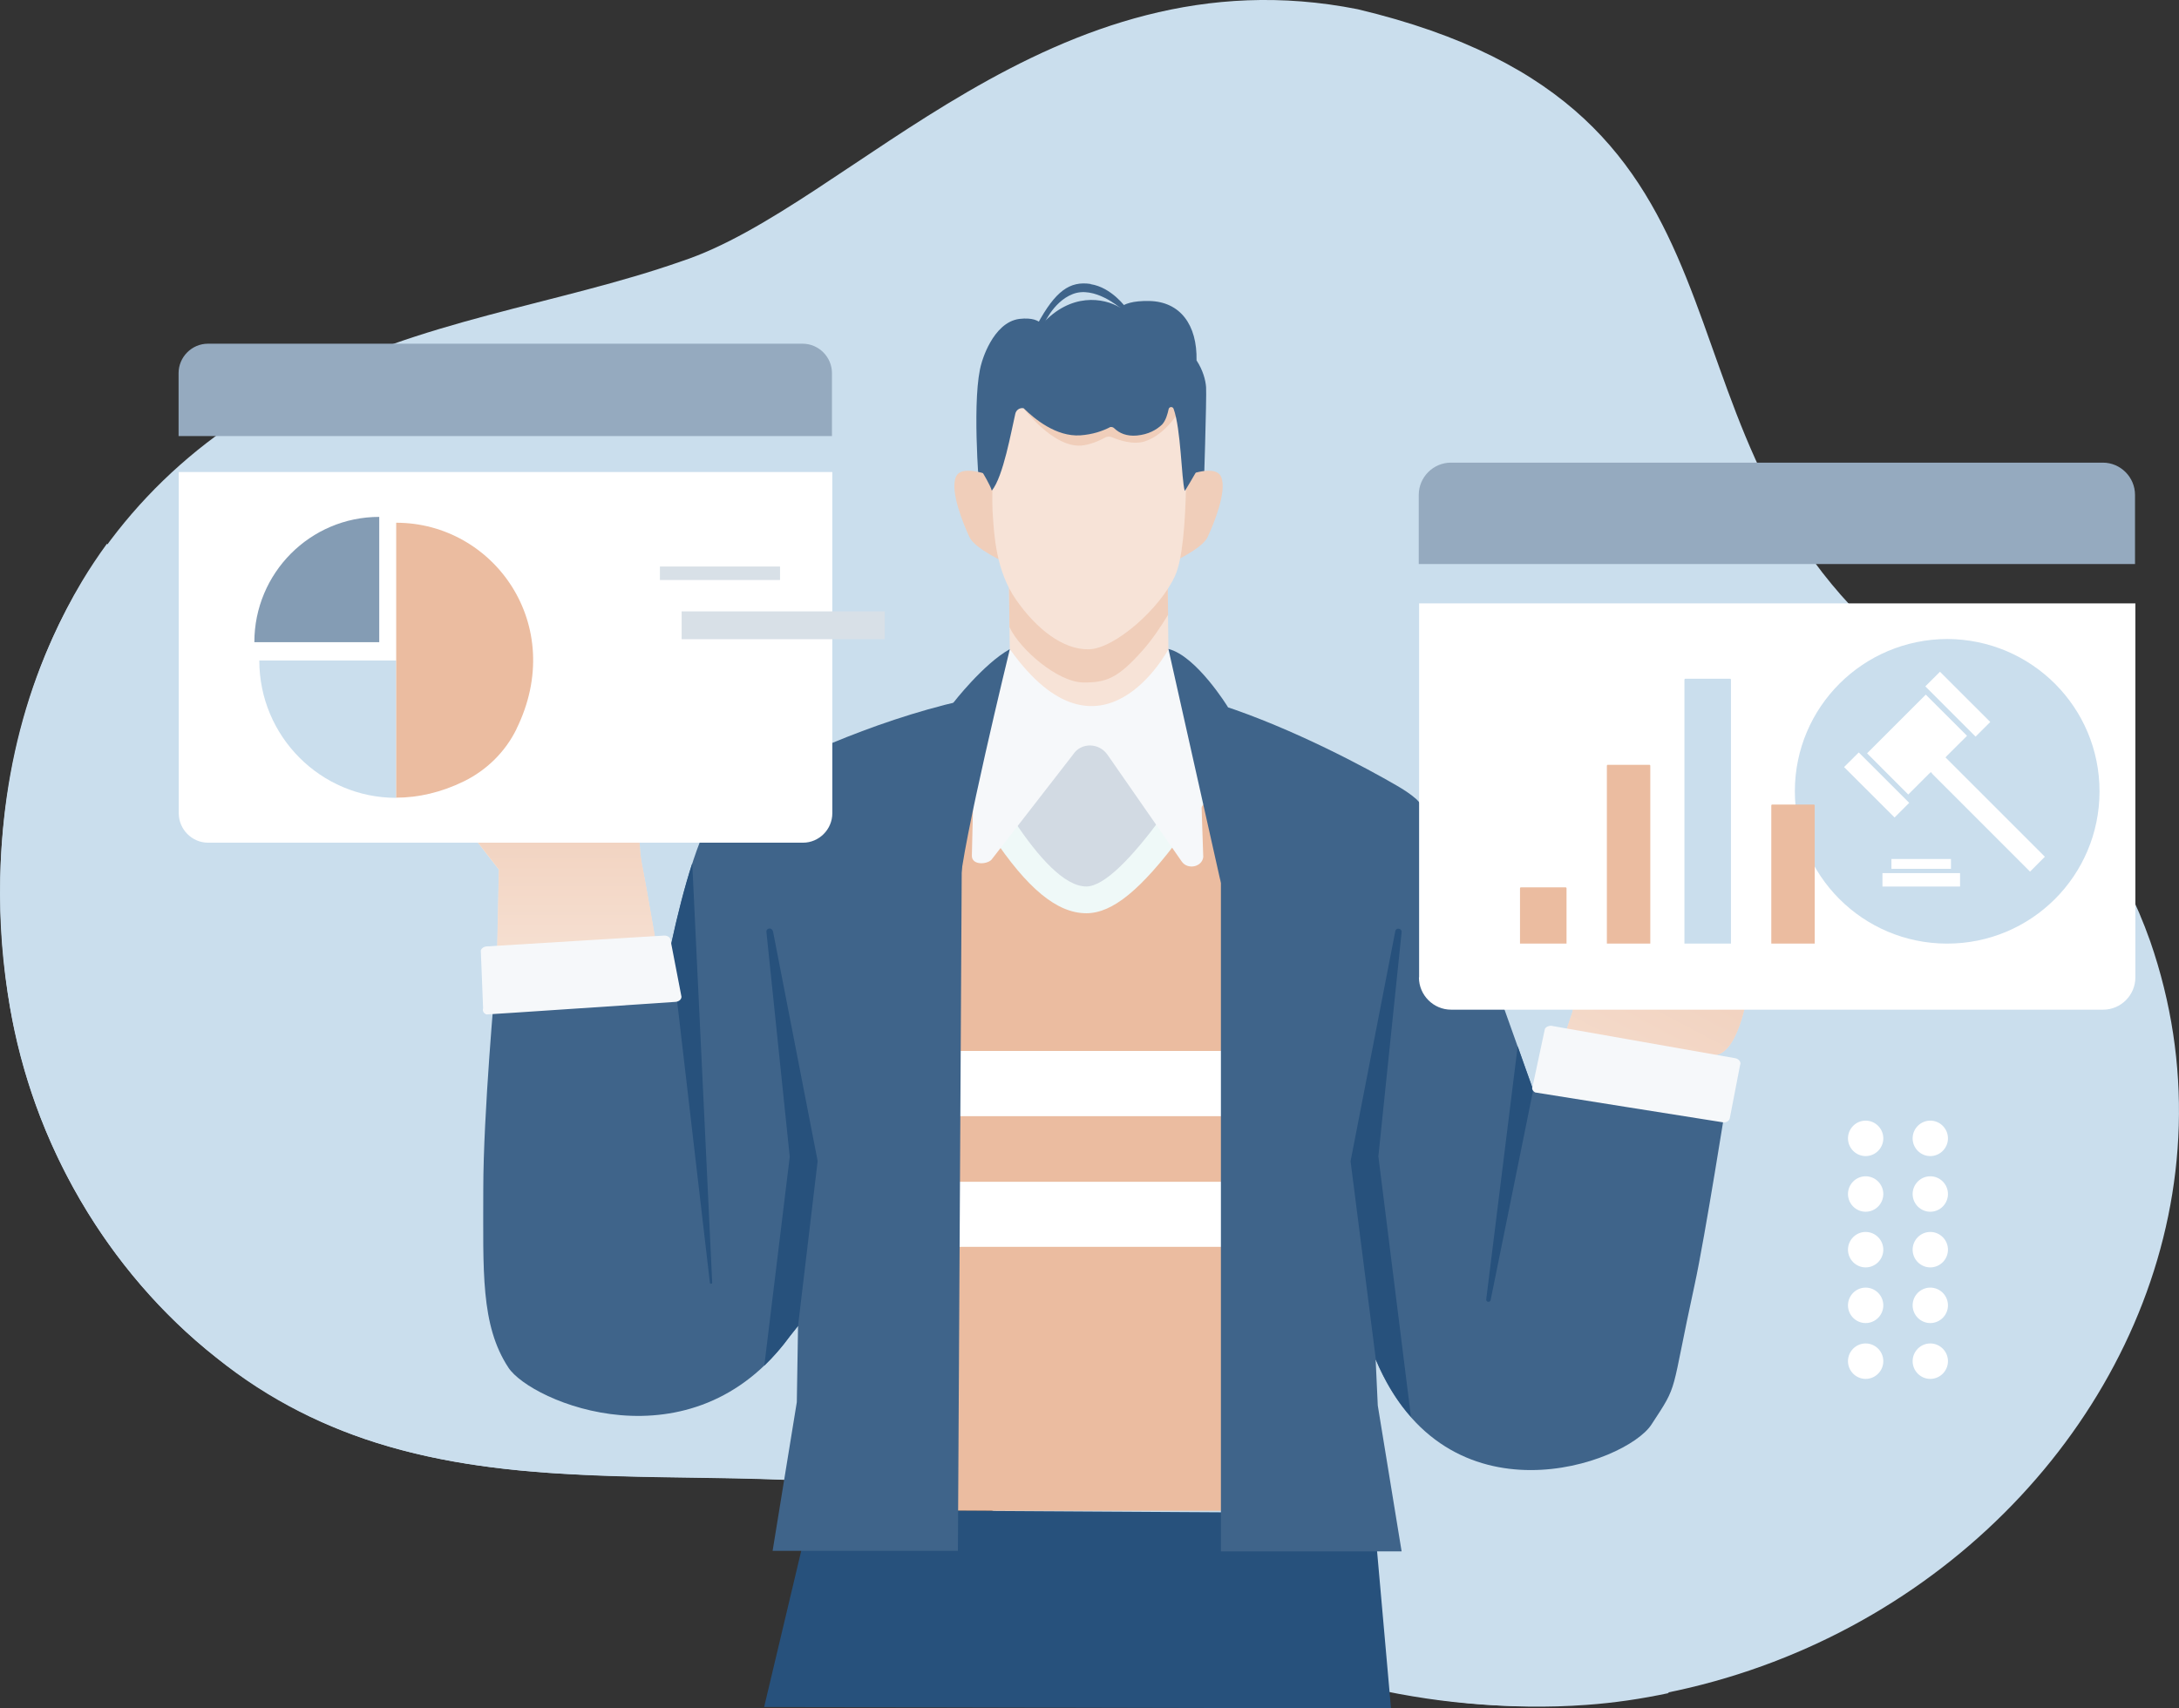 <svg width="658" height="516" viewBox="0 0 658 516" fill="none" xmlns="http://www.w3.org/2000/svg">
<rect x="0" y="0" width="658" height="516" fill="#333333" stroke="none"/>
<g clip-path="url(#clip0_24_341)">
<path d="M649.305 284.287C632.557 236.906 600.286 220.202 568.656 192.576C493.233 125.118 538.412 33.354 409.97 2.784C317.425 -15.58 256.724 62.158 205.785 78.915C168.607 91.978 125.988 96.743 90.304 116.392C17.975 152.209 -9.441 227.697 2.933 303.721C9.761 344.892 32.324 384.029 65.234 409.995C130.362 462.73 213.092 437.352 284.141 452.075C300.73 454.538 315.131 462.997 327.293 472.259C514.196 594.433 700.832 432.909 649.305 284.287Z" fill="#CADEED"/>
<path d="M504.008 511.396L32.271 164.255C29.657 167.842 27.15 171.59 24.803 175.498C-1.867 220.095 -6.881 279.148 9.068 328.563C24.216 375.516 60.167 416.098 106.253 433.23C146.418 448.167 190.05 445.276 232.082 446.722C252.991 447.418 274.113 448.97 294.382 454.431C314.492 459.839 325.213 472.688 343.135 482.325C384.633 504.65 431.679 518.409 479.098 514.929C487.419 514.34 495.74 513.109 504.008 511.342V511.396Z" fill="#CADEED"/>
<path d="M374.659 216.562H277.634V456.305H374.659V216.562Z" fill="#EBBCA0"/>
<g style="mix-blend-mode:soft-light">
<path d="M281.688 220.042C285.848 228.715 292.302 241.403 299.556 252.379C310.171 268.333 319.185 275.828 328.04 275.828C335.934 275.828 344.522 268.815 356.737 252.379C363.618 243.116 370.232 232.623 374.659 225.288V216.615H280.034L281.688 220.095V220.042Z" fill="#EFF9F8"/>
</g>
<path d="M529.931 256.769C527.477 253.342 508.969 250.023 508.969 250.023C508.969 250.023 512.756 240.332 518.623 231.124C524.17 222.451 529.238 216.615 520.81 212.814C515.583 210.458 497.981 234.229 489.553 249.166C486.512 242.099 481.925 236.317 477.818 234.925C474.298 233.694 470.03 235.675 470.617 238.191C471.524 242.367 476.005 248.31 477.125 256.18C478.298 264.853 477.125 295.477 477.125 295.477C475.791 301.473 474.831 305.756 474.831 305.756L465.123 334.774L464.803 338.682L473.978 345.856L514.569 349.443L518.196 318.659C525.557 317.213 527.904 298.582 527.904 298.582C527.904 298.582 536.759 295.048 536.599 287.607C536.439 280.218 532.331 260.142 529.931 256.715V256.769Z" fill="#F7E3D7"/>
<path d="M464.963 336.273L465.07 334.774L474.778 305.756C474.778 305.756 479.738 283.591 482.885 269.297L502.568 260.463C504.541 259.606 506.728 259.338 508.862 259.82C514.303 261.052 524.544 263.729 524.544 266.994C524.49 271.438 527.958 298.582 527.958 298.582C527.958 298.582 525.611 317.213 518.25 318.659L514.996 346.284C507.315 344.999 478.618 340.074 465.017 336.273H464.963Z" fill="url(#paint0_linear_24_341)"/>
<path d="M149.885 297.618L150.632 262.658C150.632 262.658 123.002 227.644 122.628 223.2C122.255 218.703 129.882 204.783 136.657 197.877C143.431 190.97 148.231 187.062 154.632 195.628C161.033 204.194 171.861 218.328 174.475 221.005C177.142 223.682 180.929 224.592 183.329 217.15C185.676 209.709 191.17 201.036 197.837 199.911C204.505 198.787 198.584 211.904 198.051 215.973C197.517 219.988 196.291 237.067 194.05 244.562C192.823 248.577 192.877 256.233 193.837 261.052C195.224 267.905 199.704 294.299 199.704 294.299L149.938 297.672L149.885 297.618Z" fill="#F7E3D7"/>
<path d="M199.704 294.192C199.704 294.192 195.224 267.798 193.837 260.945C192.877 256.126 192.823 248.47 194.05 244.455C194.477 243.009 194.904 241.189 195.277 239.155C185.943 233.051 175.808 233.212 173.088 230.696C169.461 227.269 158.153 203.445 148.285 204.301C141.084 204.944 129.936 219.453 124.548 227.109C130.843 237.495 150.685 262.604 150.685 262.604L149.938 297.565L199.704 294.192Z" fill="url(#paint1_linear_24_341)"/>
<g style="mix-blend-mode:soft-light">
<path d="M283.661 337.129H373.752V317.427H283.981L283.661 337.129Z" fill="white"/>
</g>
<g style="mix-blend-mode:soft-light">
<path d="M283.128 376.587H373.752V356.938H283.394L283.128 376.587Z" fill="white"/>
</g>
<path d="M414.824 457.055L244.883 456.037L230.748 515.572L420.051 516L414.824 457.055Z" fill="#27517C"/>
<path d="M224.881 237.174C222.747 238.405 220.667 239.744 218.853 241.35C213.039 246.596 207.599 262.444 202.585 285.733L149.565 296.655C149.565 296.655 145.938 336.326 145.938 359.187C145.938 383.868 145.084 400.197 153.512 413.046C160.286 423.433 208.879 444.152 238.482 403.624L240.989 400.465L240.616 423.486L233.308 468.405H289.262L290.702 211.583C262.432 218.007 235.869 230.803 224.934 237.12L224.881 237.174Z" fill="#3F648A"/>
<path d="M465.123 321.924L462.99 329.259C452.908 301.098 434.399 247.399 427.732 241.403C425.918 239.797 423.838 238.459 421.705 237.227C413.064 232.195 390.608 220.042 368.685 212.921V468.565H423.251L416.051 424.503L415.41 410.637C436.906 461.605 490.94 442.117 498.674 430.286C507.102 417.436 504.275 422.148 511.742 387.99C514.783 374.124 521.663 330.544 521.663 330.544L465.123 322.032V321.924Z" fill="#3F648A"/>
<g style="mix-blend-mode:soft-light">
<path d="M582.898 365.986C579.964 365.986 577.564 363.577 577.564 360.633C577.564 357.688 579.964 355.279 582.898 355.279C585.831 355.279 588.232 357.688 588.232 360.633C588.232 363.577 585.831 365.986 582.898 365.986Z" fill="white"/>
</g>
<g style="mix-blend-mode:soft-light">
<path d="M582.898 382.797C579.964 382.797 577.564 380.388 577.564 377.443C577.564 374.499 579.964 372.09 582.898 372.09C585.831 372.09 588.232 374.499 588.232 377.443C588.232 380.388 585.831 382.797 582.898 382.797Z" fill="white"/>
</g>
<g style="mix-blend-mode:soft-light">
<path d="M558.041 360.633C558.041 357.688 560.442 355.279 563.375 355.279C566.309 355.279 568.709 357.688 568.709 360.633C568.709 363.577 566.309 365.986 563.375 365.986C560.442 365.986 558.041 363.577 558.041 360.633Z" fill="white"/>
</g>
<g style="mix-blend-mode:soft-light">
<path d="M558.041 377.443C558.041 374.499 560.442 372.09 563.375 372.09C566.309 372.09 568.709 374.499 568.709 377.443C568.709 380.388 566.309 382.797 563.375 382.797C560.442 382.797 558.041 380.388 558.041 377.443Z" fill="white"/>
</g>
<g style="mix-blend-mode:soft-light">
<path d="M582.898 349.175C579.964 349.175 577.564 346.766 577.564 343.822C577.564 340.877 579.964 338.468 582.898 338.468C585.831 338.468 588.232 340.877 588.232 343.822C588.232 346.766 585.831 349.175 582.898 349.175Z" fill="white"/>
</g>
<g style="mix-blend-mode:soft-light">
<path d="M558.041 343.822C558.041 340.877 560.442 338.468 563.375 338.468C566.309 338.468 568.709 340.877 568.709 343.822C568.709 346.766 566.309 349.175 563.375 349.175C560.442 349.175 558.041 346.766 558.041 343.822Z" fill="white"/>
</g>
<g style="mix-blend-mode:soft-light">
<path d="M582.898 399.608C579.964 399.608 577.564 397.199 577.564 394.254C577.564 391.31 579.964 388.901 582.898 388.901C585.831 388.901 588.232 391.31 588.232 394.254C588.232 397.199 585.831 399.608 582.898 399.608Z" fill="white"/>
</g>
<g style="mix-blend-mode:soft-light">
<path d="M582.898 416.473C579.964 416.473 577.564 414.064 577.564 411.119C577.564 408.174 579.964 405.765 582.898 405.765C585.831 405.765 588.232 408.174 588.232 411.119C588.232 414.064 585.831 416.473 582.898 416.473Z" fill="white"/>
</g>
<g style="mix-blend-mode:soft-light">
<path d="M558.041 394.254C558.041 391.31 560.442 388.901 563.375 388.901C566.309 388.901 568.709 391.31 568.709 394.254C568.709 397.199 566.309 399.608 563.375 399.608C560.442 399.608 558.041 397.199 558.041 394.254Z" fill="white"/>
</g>
<g style="mix-blend-mode:soft-light">
<path d="M558.041 411.119C558.041 408.174 560.442 405.765 563.375 405.765C566.309 405.765 568.709 408.174 568.709 411.119C568.709 414.064 566.309 416.473 563.375 416.473C560.442 416.473 558.041 414.064 558.041 411.119Z" fill="white"/>
</g>
<g style="mix-blend-mode:soft-light">
<path d="M53.98 245.633C53.98 250.505 57.98 254.52 62.834 254.52H242.483C247.337 254.52 251.337 250.505 251.337 245.633V142.572H53.98V245.633Z" fill="white"/>
</g>
<path d="M242.429 103.81H62.781C57.927 103.81 53.926 107.826 53.926 112.698V131.704H251.231V112.698C251.231 107.826 247.23 103.81 242.376 103.81H242.429Z" fill="#95AABF"/>
<path d="M78.303 199.483H119.641V240.975C96.812 240.975 78.303 222.397 78.303 199.483Z" fill="#CADEED"/>
<path d="M76.809 193.968C76.809 173.089 93.665 156.117 114.521 156.117V193.968H76.809Z" fill="#849CB4"/>
<path d="M155.966 220.202C152.605 227.055 147.005 232.569 140.177 235.942C133.19 239.369 126.255 240.921 119.641 240.921V157.884C149.138 157.884 171.381 188.829 155.966 220.149V220.202Z" fill="#EBBCA0"/>
<g style="mix-blend-mode:soft-light">
<path d="M428.479 295.209C428.479 300.563 432.853 304.953 438.187 304.953H635.117C640.451 304.953 644.825 300.563 644.825 295.209V182.244H428.532V295.209H428.479Z" fill="white"/>
</g>
<g clip-path="url(#clip1_24_341)">
<path d="M588.033 193C613.448 193.107 634.033 213.604 634 239.078C633.967 264.478 613.391 285.049 587.902 285C562.519 284.951 541.935 264.388 542 238.881C542.066 213.53 562.593 193.074 588.033 193Z" fill="#CADEED"/>
<path d="M617.385 258.878L616.097 260.165C615.096 261.158 614.104 262.158 613.12 263.158C613.071 263.207 613.046 263.232 613.03 263.248C613.005 263.232 612.972 263.207 612.923 263.158C605.6 255.828 598.276 248.498 590.952 241.177L583.629 233.855C583.571 233.798 583.514 233.732 583.457 233.65L583.079 233.183L582.628 233.593C582.538 233.675 582.464 233.74 582.39 233.814L581.201 235.003C579.561 236.643 577.921 238.283 576.289 239.922C576.272 239.939 576.256 239.955 576.248 239.963C576.248 239.963 576.231 239.947 576.215 239.939C573.033 236.749 569.843 233.56 566.661 230.379L563.807 227.526L581.537 209.8L584.482 212.743C587.615 215.875 590.756 219.015 593.897 222.139C593.946 222.188 593.97 222.221 593.987 222.229C593.97 222.254 593.946 222.278 593.897 222.328C592.396 223.812 590.903 225.304 589.411 226.796L588.074 228.132C588 228.206 587.926 228.28 587.852 228.362L587.483 228.755L617.499 258.763C617.499 258.763 617.426 258.845 617.393 258.878" fill="white"/>
<path d="M596.562 222.475C596.562 222.475 596.529 222.442 596.513 222.426C592.543 218.449 588.574 214.481 584.605 210.513L581.398 207.307L585.818 202.888C585.818 202.888 585.835 202.904 585.851 202.921L589.361 206.43C593.208 210.275 597.054 214.12 600.909 217.966C600.958 218.007 600.982 218.039 600.999 218.056C600.982 218.072 600.958 218.105 600.925 218.138C599.523 219.515 598.071 220.958 596.619 222.442C596.603 222.459 596.587 222.475 596.57 222.483" fill="white"/>
<path d="M576.428 242.587L572.213 246.801C572.213 246.801 572.147 246.867 572.106 246.908C572.065 246.875 572.024 246.834 572.008 246.809L556.942 231.756C556.942 231.756 556.885 231.699 556.869 231.674C556.869 231.674 556.877 231.674 556.885 231.658C557.91 230.641 558.927 229.625 559.944 228.608L561.297 227.263C561.297 227.263 561.363 227.329 561.396 227.362L576.428 242.39C576.428 242.39 576.502 242.464 576.527 242.497C576.494 242.53 576.461 242.562 576.428 242.595" fill="white"/>
<path d="M591.813 267.758C587.738 267.758 583.653 267.758 579.577 267.758C575.887 267.758 572.196 267.758 568.514 267.758C568.49 267.758 568.465 267.758 568.449 267.758C568.449 267.741 568.449 267.725 568.449 267.709C568.465 266.184 568.465 264.945 568.449 263.789C568.449 263.757 568.449 263.732 568.449 263.707C568.473 263.707 568.506 263.707 568.555 263.707C571.819 263.707 575.083 263.707 578.347 263.707H580.184H591.649C591.731 263.707 591.813 263.707 591.887 263.707C591.887 263.773 591.887 263.847 591.887 263.921V265.118C591.887 265.962 591.887 266.815 591.887 267.659C591.887 267.692 591.887 267.725 591.887 267.741C591.871 267.741 591.838 267.741 591.805 267.741" fill="white"/>
<path d="M571.188 262.412C571.188 262.412 571.171 262.412 571.163 262.412C571.163 262.387 571.163 262.346 571.163 262.281C571.188 261.486 571.188 260.616 571.163 259.551C571.163 259.493 571.163 259.46 571.163 259.444C571.18 259.444 571.212 259.444 571.262 259.444C577.191 259.452 583.12 259.444 589.058 259.444C589.091 259.444 589.115 259.444 589.14 259.444C589.14 259.46 589.14 259.485 589.14 259.51C589.115 260.534 589.115 261.469 589.14 262.363C589.14 262.379 589.14 262.396 589.14 262.412C589.115 262.412 589.091 262.412 589.058 262.412C586.778 262.404 584.498 262.412 582.218 262.412H580.135H577.978C575.756 262.412 573.525 262.412 571.303 262.42C571.253 262.42 571.212 262.42 571.196 262.42" fill="white"/>
</g>
<path d="M635.064 139.734H438.133C432.799 139.734 428.425 144.125 428.425 149.478V170.358H644.718V149.478C644.718 144.125 640.345 139.734 635.011 139.734H635.064Z" fill="#95AABF"/>
<path d="M522.662 285H508.653V205.267C508.653 205.267 508.738 205 508.867 205H522.491C522.491 205 522.705 205.107 522.705 205.267V285H522.662Z" fill="#CADEED"/>
<path d="M498.307 285H485.232V231.264C485.232 231.264 485.312 231 485.432 231H498.147C498.147 231 498.347 231.106 498.347 231.264V285H498.307Z" fill="#EBBCA0"/>
<path d="M547.96 285H534.884V243.265C534.884 243.265 534.964 243 535.084 243H547.8C547.8 243 548 243.106 548 243.265V285H547.96Z" fill="#EBBCA0"/>
<path d="M473.01 285H459V268.263C459 268.263 459.086 268 459.214 268H472.838C472.838 268 473.053 268.105 473.053 268.263V285H473.01Z" fill="#EBBCA0"/>
<path d="M233.362 281.236C233.095 280.004 231.281 280.272 231.441 281.503L238.482 349.39L230.801 412.457C233.468 409.888 236.029 406.996 238.482 403.624L240.989 400.465L246.91 350.674L233.415 281.236H233.362Z" fill="#27517C"/>
<path d="M416.211 349.443L423.251 281.557C423.358 280.325 421.545 280.058 421.331 281.289L407.836 350.728L415.464 410.584C418.451 417.651 422.025 423.379 426.078 427.93L416.264 349.497L416.211 349.443Z" fill="#27517C"/>
<path d="M215.066 387.402L209.039 260.73C206.798 267.637 204.612 276.042 202.531 285.733L214.373 387.455C214.426 387.883 215.066 387.83 215.066 387.402Z" fill="#27517C"/>
<path d="M458.296 316.035L448.801 392.434C448.695 393.291 449.975 393.505 450.135 392.648L462.99 329.206C461.549 325.244 460.003 320.8 458.296 315.982V316.035Z" fill="#27517C"/>
<path d="M288.888 216.562C296.196 231.873 314.758 267.744 328.04 267.744C339.241 267.744 362.124 230.803 370.498 216.562H288.835H288.888Z" fill="#D2DAE3"/>
<path d="M364.204 116.927C364.044 114.732 363.244 111.788 361.324 108.843C361.537 98.189 356.47 91.122 347.082 90.908C341.962 90.801 339.455 91.818 338.228 92.889C333.214 89.891 323.346 88.338 314.652 97.921C313.638 96.797 311.718 95.887 307.877 96.315C299.663 97.332 296.409 109.646 296.409 109.646C293.422 119.336 295.556 146.641 295.876 149.264C296.196 152.048 302.17 165.058 302.17 165.058L359.617 160.614H358.657L363.457 149.371C363.457 149.371 364.418 119.979 364.204 116.874V116.927Z" fill="#3F648A"/>
<path d="M356.523 144.339C356.523 144.339 366.871 139.681 368.738 144.017C370.658 148.354 366.338 158.687 364.631 162.274C362.924 165.861 353.43 170.09 353.43 170.09L356.523 144.339Z" fill="#F0CEBA"/>
<path d="M300.89 144.339C300.89 144.339 290.542 139.681 288.675 144.017C286.755 148.354 291.075 158.687 292.782 162.274C294.489 165.861 303.984 170.09 303.984 170.09L300.89 144.339Z" fill="#F0CEBA"/>
<path d="M352.47 166.289L353.056 214.741L305.157 215.33L304.57 166.45L352.47 166.289Z" fill="#F7E3D7"/>
<path d="M352.683 185.777C350.336 189.578 347.936 193.165 345.055 196.431C337.588 204.837 334.067 206.229 326.973 206.122C319.452 205.961 308.091 196.324 304.837 189.418L304.57 166.45L352.47 166.289L352.736 185.831L352.683 185.777Z" fill="#F0CEBA"/>
<path d="M352.843 196.056C352.843 196.056 332.467 234.764 304.944 196.056L294.596 211.368L293.476 258.482C293.476 261.534 298.543 261.105 299.61 259.392L323.986 227.965C326.386 224.164 331.88 224.271 334.441 227.965L356.843 260.195C358.604 262.765 362.977 261.908 363.351 258.857L361.751 210.779L352.896 196.11L352.843 196.056Z" fill="#F6F8FA"/>
<path d="M304.944 196.056C304.944 196.056 290.062 257.036 289.902 267.744L287.822 212.332C287.822 212.332 296.889 200.554 304.944 196.056Z" fill="#3F648A"/>
<path d="M352.843 196.056L368.685 266.727L370.765 213.51C370.765 213.51 361.324 198.144 352.843 196.003V196.056Z" fill="#3F648A"/>
<path d="M525.504 321.443L522.357 337.718C522.197 338.521 521.397 339.057 520.437 339.003C520.437 339.003 463.683 330.009 463.576 329.955C462.776 329.527 462.456 328.724 462.83 328.028L466.51 310.789C466.83 310.146 467.63 309.771 468.484 309.825L523.744 319.569C524.864 319.676 525.717 320.533 525.557 321.443H525.504Z" fill="#F6F8FA"/>
<path d="M202.531 284.18L205.785 301.045C205.785 301.848 205.038 302.49 204.025 302.597C204.025 302.597 147.005 306.452 146.898 306.398C146.044 306.077 145.618 305.328 145.884 304.578L145.191 287.071C145.404 286.375 146.151 285.893 147.005 285.84L200.504 282.574C201.625 282.52 202.585 283.216 202.531 284.18Z" fill="#F6F8FA"/>
<path d="M358.07 122.549L300.41 118.962C300.41 118.962 299.29 148.622 299.77 155.046C300.196 161.417 300.677 172.286 306.811 181.119C312.945 189.953 320.999 196.271 328.787 196.11C336.574 195.949 350.389 183.796 354.87 173.838C359.35 163.88 358.07 129.562 358.07 122.549Z" fill="#F7E3D7"/>
<path d="M328.787 112.858H328.52C323.293 112.644 318.439 112.858 314.225 113.501L308.197 122.174C308.197 122.174 318.065 135.987 327.293 134.488C330.12 134.006 332.414 132.882 333.641 132.186C334.281 131.811 335.081 131.757 335.827 132.078C337.854 132.935 342.175 134.434 345.695 133.31C351.883 131.275 356.097 124.637 358.07 120.835C356.257 115.642 343.988 112.216 328.787 112.858Z" fill="#F0CEBA"/>
<path d="M358.07 117.248C351.563 114.571 344.789 112.912 338.228 111.948C317.479 109.004 298.97 113.929 299.023 121.05C299.023 123.566 296.729 142.733 296.729 142.733C296.729 142.733 299.023 146.48 299.503 148.193C302.97 143.964 305.37 130.205 306.597 124.958C306.864 123.78 307.984 123.084 309.104 123.298C312.305 126.457 318.919 131.971 326.226 131.49C329.96 131.222 332.947 130.205 335.294 128.973C335.721 128.92 336.148 129.027 336.468 129.348C338.014 130.847 340.201 131.811 343.295 131.543C346.815 131.222 349.216 129.83 350.923 128.224C352.043 126.992 352.576 125.065 352.896 123.566C353.056 122.816 354.123 122.709 354.39 123.459C356.63 129.562 356.737 144.446 357.75 148.247C357.803 148.461 361.057 142.786 361.057 142.786L357.964 117.302L358.07 117.248Z" fill="#3F648A"/>
<path d="M329.373 85.768C323.026 84.804 318.705 87.91 313.265 97.921L314.865 98.724C314.865 98.724 317.745 91.229 323.933 88.82C330.44 86.25 338.121 92.889 338.121 92.889H339.988C339.988 92.889 335.667 86.785 329.32 85.822L329.373 85.768Z" fill="#3F648A"/>
<path d="M267.179 184.653H205.838V193.058H267.179V184.653Z" fill="#D8E0E7"/>
<path d="M235.549 171.108H199.278V175.177H235.549V171.108Z" fill="#D8E0E7"/>
</g>
<defs>
<linearGradient id="paint0_linear_24_341" x1="464.274" y1="374.603" x2="516.608" y2="275.89" gradientUnits="userSpaceOnUse">
<stop stop-color="#F7E3D7"/>
<stop offset="0.4" stop-color="#F5DDCE"/>
<stop offset="1" stop-color="#F0CEBA"/>
</linearGradient>
<linearGradient id="paint1_linear_24_341" x1="162.1" y1="309.343" x2="162.1" y2="237.656" gradientUnits="userSpaceOnUse">
<stop stop-color="#F7E3D7"/>
<stop offset="0.4" stop-color="#F5DDCE"/>
<stop offset="1" stop-color="#F0CEBA"/>
</linearGradient>
<clipPath id="clip0_24_341">
<rect width="658" height="516" fill="white"/>
</clipPath>
<clipPath id="clip1_24_341">
<rect width="92" height="92" fill="white" transform="translate(542 193)"/>
</clipPath>
</defs>
</svg>
